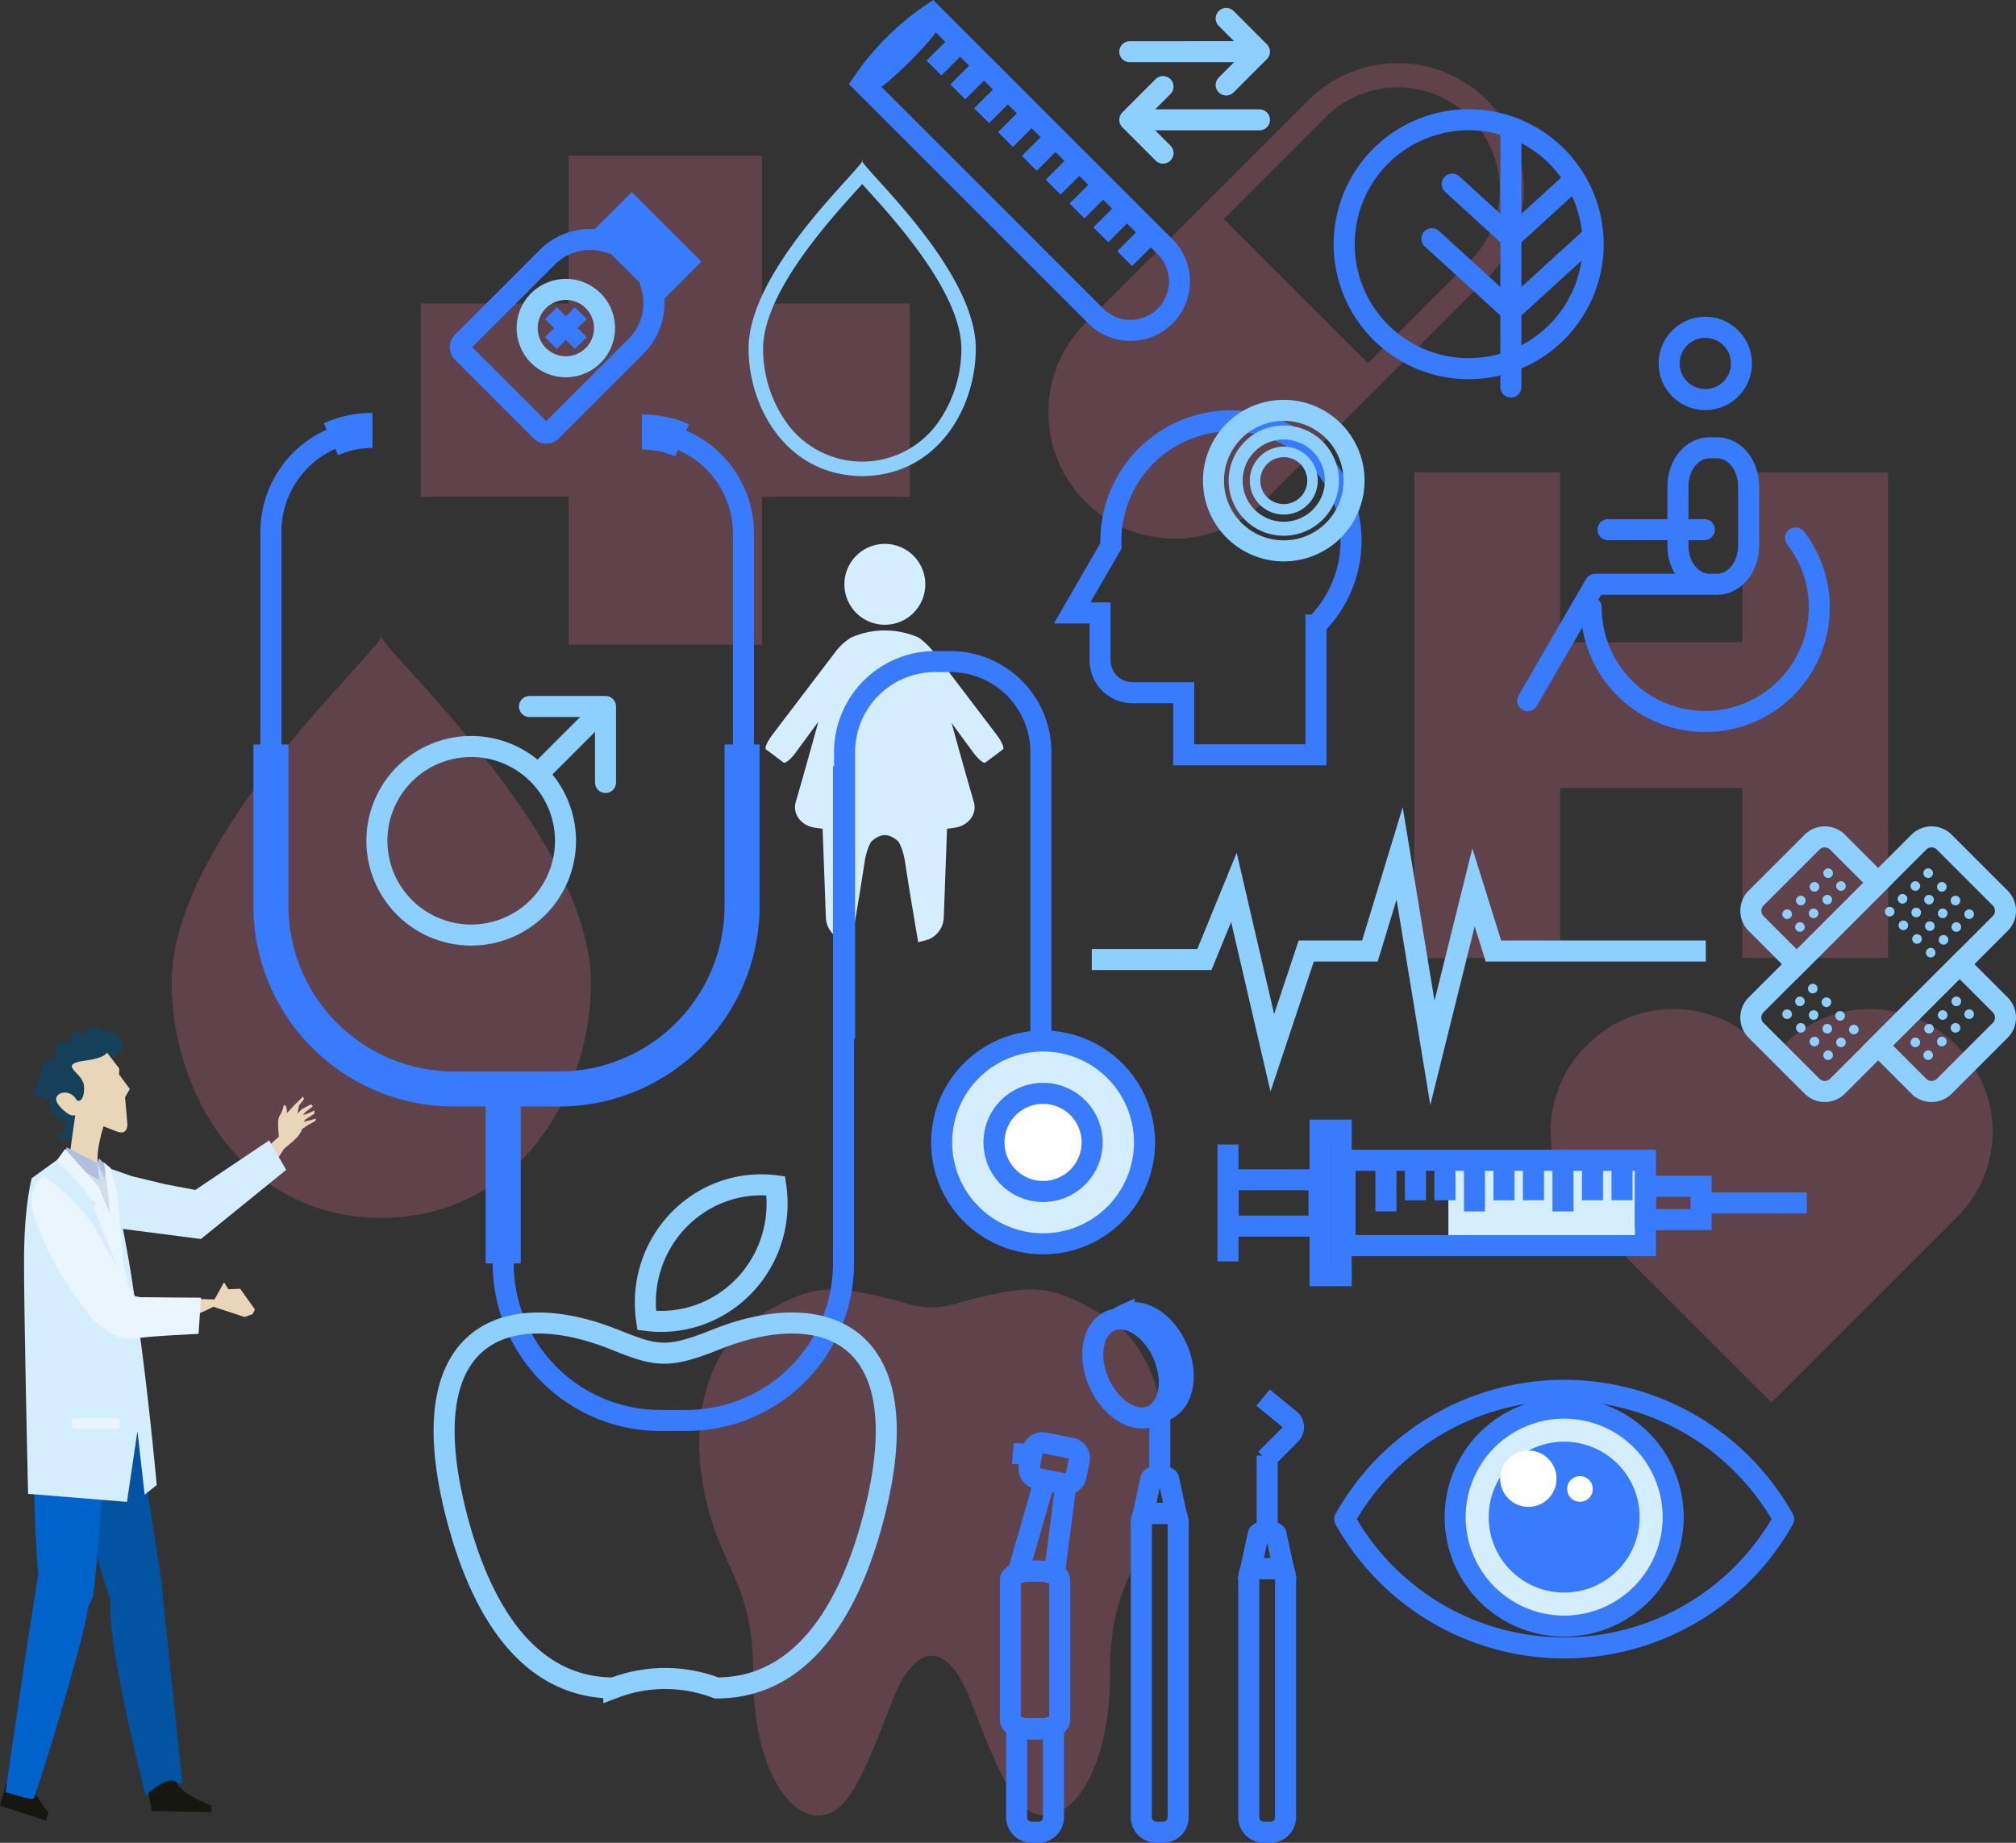 <svg xmlns="http://www.w3.org/2000/svg" width="598.12" height="546.852" viewBox="0 0 598.12 546.852">
  <rect x="0" y="0" width="598.12" height="546.852" fill="#333333" stroke="none"/>
  <g id="Group_208" data-name="Group 208" transform="translate(-3210.325 -2962.684)">
    <g id="Group_202" data-name="Group 202" transform="translate(3261.254 2966.712)">
      <g id="Group_153" data-name="Group 153" transform="translate(176.207 157.377)">
        <path id="Path_696" data-name="Path 696" d="M3608.285,3263.136q-9.2-12.087-18.392-24.171a22.034,22.034,0,0,0-3.76-3.9,4.964,4.964,0,0,0-1.247-.849,24.76,24.76,0,0,0-19.509,0,3.771,3.771,0,0,0-.79.45,17.47,17.47,0,0,0-4.409,4.3q-9.2,12.084-18.382,24.171c-1.544,2.025-2.392,3.984-1.907,4.383,1.75,1.3,3.483,2.6,5.215,3.9.521.365,2.166-1.022,3.656-3.067,2.217-3.014,4.435-6.044,6.652-9.061q-3.248,11.9-6.688,23.755c-1.038,3.394,1.335,6.947,5.391,7.657.848.14,1.715.243,2.553.365q.5,13.279.979,26.579a7.331,7.331,0,0,0,4.5,6.255c1.033.312,2.054.588,3.093.832,1.368-8.055,2.721-16.147,3.969-24.241.4-2.477,1.4-5.213,2.166-5.873,2.7-2.218,4.814-2.218,7.537,0,.753.659,1.739,3.4,2.148,5.873,1.248,8.094,2.6,16.186,3.968,24.241,1.022-.244,2.061-.52,3.083-.832a7.335,7.335,0,0,0,4.5-6.255q.5-13.306.97-26.579,1.289-.183,2.567-.365c4.054-.71,6.424-4.263,5.369-7.657q-3.379-11.646-6.565-23.355c2.113,2.893,4.243,5.768,6.359,8.661,1.507,2.045,3.135,3.432,3.655,3.067q2.6-1.948,5.217-3.9C3610.667,3267.12,3609.809,3265.162,3608.285,3263.136Z" transform="translate(-3539.752 -3206.531)" fill="#d4edff"/>
        <path id="Path_697" data-name="Path 697" d="M3585.664,3218.96a12,12,0,1,0-11.988-11.99A11.99,11.99,0,0,0,3585.664,3218.96Z" transform="translate(-3550.286 -3194.964)" fill="#d4edff"/>
      </g>
      <path id="Path_698" data-name="Path 698" d="M3630.442,3523.122c-15.6-8.781-19.7-9.138-41.531-3.567a24.9,24.9,0,0,1-17.555,0c-21.828-5.571-25.924-5.214-41.529,3.567-13.681,6.984-21.551,27.191-17.641,49.9,4.522,26.259,14.988,28.083,14.988,56.523,0,28.28,10.592,42.4,19.121,42.4s12.813-9.69,22.161-33.913c6.413-16.614,15.919-19.253,23.356,0,9.358,24.223,13.639,33.913,22.164,33.913s19.113-14.124,19.113-42.4c0-28.362,10.422-29.988,14.994-56.523C3652,3550.313,3644.127,3530.106,3630.442,3523.122Z" transform="translate(-3354.674 -3137.227)" fill="#fa769b" opacity="0.23"/>
      <g id="Group_154" data-name="Group 154" transform="translate(409.109 295.403)" opacity="0.23">
        <path id="Path_699" data-name="Path 699" d="M3994.327,3460.713l3.847-3.846a35.837,35.837,0,0,0,0-50.688l-.525-.532a35.849,35.849,0,0,0-50.692,0l-3.851,3.848-3.848-3.848a35.849,35.849,0,0,0-50.688,0l-.533.532a35.847,35.847,0,0,0,0,50.688l3.851,3.846,51.218,51.223Z" transform="translate(-3877.541 -3395.149)" fill="#fa769b"/>
      </g>
      <path id="Path_700" data-name="Path 700" d="M3802.493,3025.479a37.418,37.418,0,0,0-63.877-26.46l-30.223,30.221h0l-36.031,36.029a37.443,37.443,0,0,0,33.819,63.161q1.8-.357,3.544-.885.874-.265,1.73-.57a37.3,37.3,0,0,0,13.83-8.784l36.03-36.03h0l30.22-30.22A37.184,37.184,0,0,0,3802.493,3025.479Zm-46.253,51.609-42.772-42.774,30.222-30.219a30.244,30.244,0,0,1,42.77,42.773Z" transform="translate(-3401.325 -2973.34)" fill="#fa769b" opacity="0.23"/>
      <g id="Group_155" data-name="Group 155" transform="translate(0 184.351)" opacity="0.23">
        <path id="Path_701" data-name="Path 701" d="M3408.575,3337.428c0,31.794-20.476,69.4-62.181,69.742-41.688-.343-62.17-37.948-62.2-69.742-.03-44.836,65.8-101.98,62.2-103.342C3342.766,3235.448,3408.575,3292.593,3408.575,3337.428Z" transform="translate(-3284.19 -3234.086)" fill="#fa769b"/>
      </g>
      <g id="Group_157" data-name="Group 157" transform="translate(204.979)" style="mix-blend-mode: multiply;isolation: isolate">
        <path id="Path_702" data-name="Path 702" d="M3590.782,2976.012a76.628,76.628,0,0,0-9.3,11.268l69.192,69.193a14.545,14.545,0,0,0,20.57-20.57l-69.194-69.191A76.589,76.589,0,0,0,3590.782,2976.012Z" transform="translate(-3581.481 -2966.712)" fill="none" stroke="#387bff" stroke-miterlimit="10" stroke-width="6.241"/>
        <path id="Path_703" data-name="Path 703" d="M3602.562,2967.827c.649.65-3.292,5.646-8.807,11.161s-10.51,9.456-11.161,8.808" transform="translate(-3581.826 -2967.058)" fill="none" stroke="#387bff" stroke-miterlimit="10" stroke-width="6.241"/>
        <g id="Group_156" data-name="Group 156" transform="translate(21.195 8.595)">
          <line id="Line_14" data-name="Line 14" y1="7.562" x2="7.561" fill="none" stroke="#387bff" stroke-miterlimit="10" stroke-width="6.241"/>
          <line id="Line_15" data-name="Line 15" y1="7.563" x2="7.562" transform="translate(7.07 7.071)" fill="none" stroke="#387bff" stroke-miterlimit="10" stroke-width="6.241"/>
          <line id="Line_16" data-name="Line 16" y1="7.562" x2="7.562" transform="translate(14.141 14.141)" fill="none" stroke="#387bff" stroke-miterlimit="10" stroke-width="6.241"/>
          <line id="Line_17" data-name="Line 17" y1="7.564" x2="7.561" transform="translate(21.211 21.212)" fill="none" stroke="#387bff" stroke-miterlimit="10" stroke-width="6.241"/>
          <line id="Line_18" data-name="Line 18" y1="7.563" x2="7.563" transform="translate(28.282 28.282)" fill="none" stroke="#387bff" stroke-miterlimit="10" stroke-width="6.241"/>
          <line id="Line_19" data-name="Line 19" y1="7.564" x2="7.562" transform="translate(35.352 35.352)" fill="none" stroke="#387bff" stroke-miterlimit="10" stroke-width="6.241"/>
          <line id="Line_20" data-name="Line 20" y1="7.56" x2="7.563" transform="translate(42.423 42.425)" fill="none" stroke="#387bff" stroke-miterlimit="10" stroke-width="6.241"/>
          <line id="Line_21" data-name="Line 21" y1="7.564" x2="7.561" transform="translate(49.495 49.494)" fill="none" stroke="#387bff" stroke-miterlimit="10" stroke-width="6.241"/>
          <line id="Line_22" data-name="Line 22" y1="7.561" x2="7.561" transform="translate(56.565 56.565)" fill="none" stroke="#387bff" stroke-miterlimit="10" stroke-width="6.241"/>
        </g>
      </g>
      <g id="Group_158" data-name="Group 158" transform="translate(73.912 42.193)" opacity="0.23">
        <path id="Path_704" data-name="Path 704" d="M3536.483,3071.768h-43.867v-43.862h-57.375v43.862h-43.853v57.369h43.853V3173h57.375v-43.863h43.867Z" transform="translate(-3391.389 -3027.906)" fill="#fa769b"/>
      </g>
      <path id="Path_705" data-name="Path 705" d="M3916.215,3164.117v50.459H3862.15v-50.459H3818.9v144.171h43.252v-50.461h54.064v50.461h43.25V3164.117Z" transform="translate(-3450.223 -3028.008)" fill="#fa769b" opacity="0.23"/>
      <g id="Group_163" data-name="Group 163" transform="translate(248.83 385.532)">
        <g id="Group_159" data-name="Group 159" transform="translate(24.443)">
          <line id="Line_23" data-name="Line 23" x1="0.001" y1="18.407" transform="translate(19.878 29.339)" fill="none" stroke="#387bff" stroke-miterlimit="10" stroke-width="6.241"/>
          <path id="Path_706" data-name="Path 706" d="M3701.462,3539.006c3.406,7.788,1.89,15.972-3.388,18.282s-12.316-2.134-15.723-9.926-1.892-15.977,3.386-18.283S3698.055,3531.212,3701.462,3539.006Z" transform="translate(-3680.532 -3526.676)" fill="none" stroke="#387bff" stroke-miterlimit="10" stroke-width="6.241"/>
          <path id="Path_707" data-name="Path 707" d="M3708.89,3536.406c-3.408-7.789-10.443-12.236-15.72-9.927a7.262,7.262,0,0,0-1.9,1.228c4.9-.492,10.576,3.739,13.529,10.492s2.2,13.787-1.483,17.051a7.258,7.258,0,0,0,2.189-.562C3710.782,3552.381,3712.3,3544.2,3708.89,3536.406Z" transform="translate(-3683.865 -3525.869)" fill="none" stroke="#387bff" stroke-miterlimit="10" stroke-width="6.241"/>
          <path id="Path_708" data-name="Path 708" d="M3706.724,3596.317c-1.106,0-2.086.344-2.192.771q-1.109,5.108-2.212,10.218h9.707q-1.105-5.108-2.209-10.218c-.107-.426-1.09-.771-2.193-.769C3707.324,3596.317,3707.023,3596.319,3706.724,3596.317Z" transform="translate(-3687.297 -3547.744)" fill="none" stroke="#387bff" stroke-miterlimit="10" stroke-width="6.241"/>
          <path id="Path_709" data-name="Path 709" d="M3711.427,3612.255h-9.049a4.45,4.45,0,0,0-.937,2.734v87.4a4.468,4.468,0,0,0,4.468,4.472h1.986a4.471,4.471,0,0,0,4.471-4.471v-87.4A4.448,4.448,0,0,0,3711.427,3612.255Z" transform="translate(-3687.024 -3552.693)" fill="none" stroke="#387bff" stroke-miterlimit="10" stroke-width="6.241"/>
        </g>
        <g id="Group_160" data-name="Group 160" transform="translate(70.725 25.188)">
          <line id="Line_24" data-name="Line 24" x1="0.003" y1="22.528" transform="translate(5.459 17.244)" fill="none" stroke="#387bff" stroke-miterlimit="10" stroke-width="6.241"/>
          <path id="Path_710" data-name="Path 710" d="M3752.94,3620.089c-1.1,0-2.086.34-2.193.767q-1.109,5.115-2.211,10.221h9.709q-1.107-5.111-2.211-10.22c-.107-.424-1.09-.767-2.192-.768Z" transform="translate(-3747.93 -3580.313)" fill="none" stroke="#387bff" stroke-miterlimit="10" stroke-width="6.241"/>
          <path id="Path_711" data-name="Path 711" d="M3753.828,3562.4l8.16,6.669a2.981,2.981,0,0,1,0,4.217l-7.373,7.372" transform="translate(-3749.573 -3562.4)" fill="none" stroke="#387bff" stroke-miterlimit="10" stroke-width="6.241"/>
          <path id="Path_712" data-name="Path 712" d="M3757.641,3636.025h-9.047a4.448,4.448,0,0,0-.937,2.732v71.016a4.468,4.468,0,0,0,4.468,4.471h1.985a4.471,4.471,0,0,0,4.469-4.471v-71.018A4.442,4.442,0,0,0,3757.641,3636.025Z" transform="translate(-3747.657 -3585.261)" fill="none" stroke="#387bff" stroke-miterlimit="10" stroke-width="6.241"/>
        </g>
        <g id="Group_162" data-name="Group 162" transform="translate(0 38.564)">
          <line id="Line_25" data-name="Line 25" x2="5.724" y2="0.51" transform="translate(0.731 3.174)" fill="none" stroke="#387bff" stroke-miterlimit="10" stroke-width="6.241"/>
          <path id="Path_713" data-name="Path 713" d="M3659.73,3681.287c0,1.444-2.686,2.615-6,2.616h-2.659c-3.313,0-6-1.17-5.993-2.616v-41.579c0-1.444,2.68-2.617,5.991-2.615h2.664c3.306,0,5.995,1.171,5.995,2.615Z" transform="translate(-3645.081 -3598.969)" fill="none" stroke="#387bff" stroke-miterlimit="10" stroke-width="6.241"/>
          <path id="Path_714" data-name="Path 714" d="M3667.069,3591.723a2.984,2.984,0,0,1-3.508,2.336l-8.032-1.61a2.98,2.98,0,0,1-2.337-3.508l.95-4.745a2.981,2.981,0,0,1,3.507-2.338l8.032,1.61a2.981,2.981,0,0,1,2.339,3.506Z" transform="translate(-3647.582 -3581.8)" fill="none" stroke="#387bff" stroke-miterlimit="10" stroke-width="6.241"/>
          <g id="Group_161" data-name="Group 161" transform="translate(1.862 11.098)">
            <path id="Path_715" data-name="Path 715" d="M3652.01,3624.921h2.664a10.717,10.717,0,0,1,4.392.841q1.729-13.323,3.465-26.654a2.959,2.959,0,0,1-.532-.05l-5.8-1.162q-3.838,13.356-7.67,26.711a4.536,4.536,0,0,0-.427.948A11.38,11.38,0,0,1,3652.01,3624.921Z" transform="translate(-3647.881 -3597.896)" fill="none" stroke="#387bff" stroke-miterlimit="10" stroke-width="6.241"/>
            <path id="Path_716" data-name="Path 716" d="M3654.572,3704.658h-2.66a11.052,11.052,0,0,1-4.13-.722v26.924a4.468,4.468,0,0,0,4.469,4.47h1.985a4.473,4.473,0,0,0,4.471-4.471v-26.926A11.069,11.069,0,0,1,3654.572,3704.658Z" transform="translate(-3647.781 -3630.822)" fill="none" stroke="#387bff" stroke-miterlimit="10" stroke-width="6.241"/>
          </g>
        </g>
      </g>
      <g id="Group_164" data-name="Group 164" transform="translate(402.31 93.102)">
        <path id="Path_717" data-name="Path 717" d="M3928.552,3112.468a10.723,10.723,0,1,0,10.724-10.725A10.728,10.728,0,0,0,3928.552,3112.468Z" transform="translate(-3886.582 -3101.743)" fill="none" stroke="#387bff" stroke-linecap="round" stroke-linejoin="round" stroke-width="6.241"/>
        <path id="Path_718" data-name="Path 718" d="M3895.029,3213.032a33.835,33.835,0,1,0,67.67,0,33.64,33.64,0,0,0-7.044-20.653" transform="translate(-3876.173 -3129.886)" fill="none" stroke="#387bff" stroke-linecap="round" stroke-linejoin="round" stroke-width="6.241"/>
        <path id="Path_719" data-name="Path 719" d="M3932.346,3182.662c0,6.322,4.169,11.435,9.333,11.435h2.314c5.148,0,9.326-5.114,9.326-11.435v-17.626c0-6.323-4.178-11.437-9.326-11.437h-2.314c-5.164,0-9.333,5.115-9.333,11.437Z" transform="translate(-3887.76 -3117.845)" fill="none" stroke="#387bff" stroke-linecap="round" stroke-linejoin="round" stroke-width="6.241"/>
        <path id="Path_720" data-name="Path 720" d="M3920.107,3212.336H3887.7l-20.017,34.546" transform="translate(-3867.681 -3136.084)" fill="none" stroke="#387bff" stroke-linecap="round" stroke-linejoin="round" stroke-width="6.241"/>
        <line id="Line_26" data-name="Line 26" x1="28.594" transform="translate(23.832 60.047)" fill="none" stroke="#387bff" stroke-linecap="round" stroke-linejoin="round" stroke-width="6.241"/>
      </g>
      <g id="Group_165" data-name="Group 165" transform="translate(267.167 117.749)">
        <path id="Path_721" data-name="Path 721" d="M3754.418,3177.354a35.631,35.631,0,0,0-71.261,0c0,.542.017,1.077.041,1.614l-4.979,8.622-6.542,11.33h8.278v14.066a9.61,9.61,0,0,0,9.608,9.609h15.214v18.416h39.233v-38.489A35.521,35.521,0,0,0,3754.418,3177.354Z" transform="translate(-3671.676 -3138.804)" fill="none" stroke="#387bff" stroke-miterlimit="10" stroke-width="6.241"/>
        <path id="Path_722" data-name="Path 722" d="M3732.489,3158.34a20.85,20.85,0,1,0,20.85-20.851A20.85,20.85,0,0,0,3732.489,3158.34Z" transform="translate(-3690.559 -3137.489)" fill="none" stroke="#8dcfff" stroke-miterlimit="10" stroke-width="6.241" style="mix-blend-mode: multiply;isolation: isolate"/>
        <path id="Path_723" data-name="Path 723" d="M3742.022,3161.3a14.277,14.277,0,1,0,14.277-14.276A14.277,14.277,0,0,0,3742.022,3161.3Z" transform="translate(-3693.52 -3140.45)" fill="none" stroke="#8dcfff" stroke-miterlimit="10" stroke-width="4.161" style="mix-blend-mode: multiply;isolation: isolate"/>
        <path id="Path_724" data-name="Path 724" d="M3750.366,3163.891a8.524,8.524,0,1,0,8.524-8.525A8.525,8.525,0,0,0,3750.366,3163.891Z" transform="translate(-3696.11 -3143.04)" fill="none" stroke="#8dcfff" stroke-miterlimit="10" stroke-width="3.12" style="mix-blend-mode: multiply;isolation: isolate"/>
      </g>
      <g id="Group_167" data-name="Group 167" transform="translate(372.923 33.698)">
        <path id="Path_725" data-name="Path 725" d="M3849.467,3015.586a36.933,36.933,0,1,0,24.406,34.744A36.975,36.975,0,0,0,3849.467,3015.586Z" transform="translate(-3825.059 -3015.586)" fill="none" stroke="#387bff" stroke-linecap="round" stroke-linejoin="round" stroke-width="6.241"/>
        <line id="Line_27" data-name="Line 27" x1="0.001" y2="67.387" transform="translate(24.407)" fill="none" stroke="#387bff" stroke-linecap="round" stroke-linejoin="round" stroke-width="6.241"/>
        <line id="Line_28" data-name="Line 28" x1="0.004" y2="7.492" transform="translate(24.407 69.634)" fill="none" stroke="#387bff" stroke-linecap="round" stroke-linejoin="round" stroke-width="6.241"/>
        <g id="Group_166" data-name="Group 166" transform="translate(0.969 16.914)">
          <line id="Line_29" data-name="Line 29" x1="16.509" y2="15.068" transform="translate(24.333 0.004)" fill="none" stroke="#387bff" stroke-linecap="round" stroke-linejoin="round" stroke-width="6.241"/>
          <line id="Line_30" data-name="Line 30" x1="22.634" y2="20.667" transform="translate(24.249 16.204)" fill="none" stroke="#387bff" stroke-linecap="round" stroke-linejoin="round" stroke-width="6.241"/>
          <line id="Line_31" data-name="Line 31" x2="16.508" y2="15.077" transform="translate(6.038)" fill="none" stroke="#387bff" stroke-linecap="round" stroke-linejoin="round" stroke-width="6.241"/>
          <line id="Line_32" data-name="Line 32" x2="22.626" y2="20.667" transform="translate(0 16.201)" fill="none" stroke="#387bff" stroke-linecap="round" stroke-linejoin="round" stroke-width="6.241"/>
        </g>
      </g>
      <g id="Group_170" data-name="Group 170" transform="translate(29.45 123.694)">
        <g id="Group_168" data-name="Group 168">
          <path id="Path_726" data-name="Path 726" d="M3527.817,3290.655v147.551a46.6,46.6,0,0,1-46.594,46.594h-7.767a46.6,46.6,0,0,1-46.594-46.594v-54.361" transform="translate(-3357.94 -3190.994)" fill="none" stroke="#387bff" stroke-miterlimit="10" stroke-width="6.241"/>
          <path id="Path_727" data-name="Path 727" d="M3573.749,3357.612v-85.124a26.884,26.884,0,0,1,26.885-26.886h4.479a26.883,26.883,0,0,1,26.879,26.886V3358.8" transform="translate(-3403.551 -3177.004)" fill="none" stroke="#387bff" stroke-miterlimit="10" stroke-width="6.241"/>
          <path id="Path_728" data-name="Path 728" d="M3675.7,3439.011a30.093,30.093,0,1,1-30.093-30.094A30.093,30.093,0,0,1,3675.7,3439.011Z" transform="translate(-3416.519 -3227.716)" fill="#d4edff" stroke="#387bff" stroke-miterlimit="10" stroke-width="6.241"/>
          <path id="Path_729" data-name="Path 729" d="M3667.161,3446.006a14.562,14.562,0,1,1-14.562-14.562A14.56,14.56,0,0,1,3667.161,3446.006Z" transform="translate(-3423.514 -3234.71)" fill="#fff" stroke="#387bff" stroke-miterlimit="10" stroke-width="6.241"/>
          <path id="Path_730" data-name="Path 730" d="M3357.024,3146.111a30.121,30.121,0,0,0-30.122,30.125v105.42" transform="translate(-3326.902 -3146.111)" fill="none" stroke="#387bff" stroke-miterlimit="10" stroke-width="6.241"/>
          <path id="Path_731" data-name="Path 731" d="M3486.549,3146.817a30.123,30.123,0,0,1,30.123,30.123v105.424" transform="translate(-3376.474 -3146.33)" fill="none" stroke="#387bff" stroke-miterlimit="10" stroke-width="6.241"/>
        </g>
        <g id="Group_169" data-name="Group 169">
          <line id="Line_33" data-name="Line 33" y1="54.362" transform="translate(68.921 192.851)" fill="none" stroke="#387bff" stroke-miterlimit="10" stroke-width="10.402"/>
          <path id="Path_732" data-name="Path 732" d="M3466.686,3281.273v47.888a54.358,54.358,0,0,1-54.361,54.361h-31.063a54.357,54.357,0,0,1-54.36-54.361v-47.888" transform="translate(-3326.902 -3188.08)" fill="none" stroke="#387bff" stroke-miterlimit="10" stroke-width="10.402"/>
          <path id="Path_733" data-name="Path 733" d="M3365.045,3146.111a30.04,30.04,0,0,0-12.312,2.623" transform="translate(-3334.923 -3146.111)" fill="none" stroke="#387bff" stroke-miterlimit="10" stroke-width="10.402"/>
          <path id="Path_734" data-name="Path 734" d="M3486.549,3146.817a30.052,30.052,0,0,1,11.905,2.444" transform="translate(-3376.474 -3146.33)" fill="none" stroke="#387bff" stroke-miterlimit="10" stroke-width="10.402"/>
        </g>
      </g>
      <path id="Path_735" data-name="Path 735" d="M3680.116,3359.662h33.415l8.754-21.406,11.394,49.107,10.07-30.221h18.885l8.817-28.96,9.73,59.181,12.191-49.107,5.9,18.886h63.014" transform="translate(-3407.129 -3078.953)" fill="none" stroke="#8dcfff" stroke-miterlimit="10" stroke-width="6.241" style="mix-blend-mode: multiply;isolation: isolate"/>
      <g id="Group_172" data-name="Group 172" transform="translate(60.89 205.627)" style="mix-blend-mode: multiply;isolation: isolate">
        <path id="Path_736" data-name="Path 736" d="M3420.264,3290.357a27.977,27.977,0,1,1-39.567,0A27.97,27.97,0,0,1,3420.264,3290.357Z" transform="translate(-3372.502 -3270.289)" fill="none" stroke="#8dcfff" stroke-width="6.241"/>
        <g id="Group_171" data-name="Group 171" transform="translate(48.09 0.44)">
          <line id="Line_34" data-name="Line 34" x1="19.3" y2="19.304" stroke-width="6.241" stroke="#8dcfff" stroke-linecap="round" stroke-linejoin="round" fill="none"/>
        </g>
        <path id="Path_737" data-name="Path 737" d="M3438.168,3264.942h22.552v22.552" transform="translate(-3392.892 -3264.942)" fill="none" stroke="#8dcfff" stroke-linecap="round" stroke-linejoin="round" stroke-width="6.241"/>
      </g>
      <g id="Group_173" data-name="Group 173" transform="translate(348.017 408.561)">
        <path id="Path_738" data-name="Path 738" d="M3854.062,3559.268a74.644,74.644,0,0,0-65.126,38.217,74.594,74.594,0,0,0,130.242,0A74.624,74.624,0,0,0,3854.062,3559.268Z" transform="translate(-3788.936 -3559.268)" fill="none" stroke="#387bff" stroke-linejoin="round" stroke-width="6.241"/>
        <path id="Path_739" data-name="Path 739" d="M3901.16,3599.277a32.341,32.341,0,1,1-32.347-32.339A32.343,32.343,0,0,1,3901.16,3599.277Z" transform="translate(-3803.699 -3561.65)" fill="#d4edff" stroke="#387bff" stroke-linejoin="round" stroke-width="6.241"/>
        <path id="Path_740" data-name="Path 740" d="M3893.89,3605.235a19.108,19.108,0,1,1-19.111-19.11A19.111,19.111,0,0,1,3893.89,3605.235Z" transform="translate(-3809.659 -3567.607)" fill="#387bff" stroke="#387bff" stroke-linejoin="round" stroke-width="6.558"/>
        <path id="Path_741" data-name="Path 741" d="M3872.58,3593.541a8.359,8.359,0,1,1-8.359-8.355A8.355,8.355,0,0,1,3872.58,3593.541Z" transform="translate(-3809.717 -3567.316)" fill="#fff"/>
        <path id="Path_742" data-name="Path 742" d="M3892.276,3600.008a3.8,3.8,0,1,1-3.8-3.8A3.807,3.807,0,0,1,3892.276,3600.008Z" transform="translate(-3818.664 -3570.737)" fill="#fff"/>
      </g>
      <g id="Group_175" data-name="Group 175" transform="translate(313.392 331.357)">
        <rect id="Rectangle_1784" data-name="Rectangle 1784" width="58.458" height="25.309" transform="translate(65.401 8.94)" fill="#d4edff"/>
        <rect id="Rectangle_1785" data-name="Rectangle 1785" width="16.503" height="9.899" transform="translate(123.859 16.645)" fill="none" stroke="#387bff" stroke-miterlimit="10" stroke-width="6.241"/>
        <rect id="Rectangle_1786" data-name="Rectangle 1786" width="89.129" height="25.309" transform="translate(34.73 8.94)" fill="none" stroke="#387bff" stroke-miterlimit="10" stroke-width="6.241"/>
        <rect id="Rectangle_1787" data-name="Rectangle 1787" width="26.958" height="13.755" transform="translate(0.07 14.718)" fill="none" stroke="#387bff" stroke-miterlimit="10" stroke-width="6.241"/>
        <rect id="Rectangle_1788" data-name="Rectangle 1788" width="6.257" height="43.192" transform="translate(27.338)" fill="none" stroke="#387bff" stroke-miterlimit="10" stroke-width="6.241"/>
        <line id="Line_35" data-name="Line 35" y2="34.688" transform="translate(0 4.253)" fill="none" stroke="#387bff" stroke-miterlimit="10" stroke-width="6.241"/>
        <line id="Line_36" data-name="Line 36" x2="32.461" transform="translate(139.262 21.598)" fill="none" stroke="#387bff" stroke-miterlimit="10" stroke-width="6.241"/>
        <g id="Group_174" data-name="Group 174" transform="translate(46.867 7.925)">
          <line id="Line_37" data-name="Line 37" x1="0.001" y1="16.177" fill="none" stroke="#387bff" stroke-miterlimit="10" stroke-width="6.241"/>
          <line id="Line_38" data-name="Line 38" y1="12.875" transform="translate(8.753)" fill="none" stroke="#387bff" stroke-miterlimit="10" stroke-width="6.241"/>
          <line id="Line_39" data-name="Line 39" y1="12.875" transform="translate(17.512)" fill="none" stroke="#387bff" stroke-miterlimit="10" stroke-width="6.241"/>
          <line id="Line_40" data-name="Line 40" x1="0.002" y1="16.177" transform="translate(26.265)" fill="none" stroke="#387bff" stroke-miterlimit="10" stroke-width="6.241"/>
          <line id="Line_41" data-name="Line 41" y1="12.875" x2="0.002" transform="translate(35.02)" fill="none" stroke="#387bff" stroke-miterlimit="10" stroke-width="6.241"/>
          <line id="Line_42" data-name="Line 42" y1="12.875" transform="translate(43.775)" fill="none" stroke="#387bff" stroke-miterlimit="10" stroke-width="6.241"/>
          <line id="Line_43" data-name="Line 43" y1="16.177" x2="0.001" transform="translate(52.53)" fill="none" stroke="#387bff" stroke-miterlimit="10" stroke-width="6.241"/>
          <line id="Line_44" data-name="Line 44" y1="12.875" transform="translate(61.287)" fill="none" stroke="#387bff" stroke-miterlimit="10" stroke-width="6.241"/>
          <line id="Line_45" data-name="Line 45" y1="12.875" transform="translate(70.042)" fill="none" stroke="#387bff" stroke-miterlimit="10" stroke-width="6.241"/>
        </g>
        <path id="Path_743" data-name="Path 743" d="M3832.377,3478.615" transform="translate(-3767.8 -3457.02)" fill="none" stroke="#387bff" stroke-miterlimit="10" stroke-width="6.241"/>
        <path id="Path_744" data-name="Path 744" d="M3787.693,3478.619" transform="translate(-3753.925 -3457.021)" fill="none" stroke="#387bff" stroke-miterlimit="10" stroke-width="6.241"/>
      </g>
      <g id="Group_176" data-name="Group 176" transform="translate(171.17 43.446)" style="mix-blend-mode: multiply;isolation: isolate">
        <path id="Path_745" data-name="Path 745" d="M3566.157,3036.871c.452.5.954,1.059,1.515,1.678,8.345,9.213,27.891,30.793,27.891,47.187a37.777,37.777,0,0,1-7.481,22.67,27.593,27.593,0,0,1-43.835,0,37.836,37.836,0,0,1-7.5-22.672c-.012-16.413,19.562-38,27.919-47.218.549-.606,1.043-1.152,1.488-1.645m0-7.146c-.1.039-.1.167,0,.376.1-.21.106-.337,0-.376Zm0,.376c-1.793,3.681-33.73,32.645-33.714,55.635.018,17.235,11.12,37.618,33.715,37.8,22.606-.185,33.7-20.568,33.7-37.8,0-22.991-31.928-51.955-33.7-55.635Z" transform="translate(-3532.447 -3029.724)" fill="#8dcfff"/>
      </g>
      <g id="Group_195" data-name="Group 195" transform="translate(468.517 244.324)" style="mix-blend-mode: multiply;isolation: isolate">
        <g id="Group_185" data-name="Group 185" transform="translate(0)">
          <path id="Path_746" data-name="Path 746" d="M3989.41,3395.059a5.335,5.335,0,0,1-7.543,0l-16.6-16.6a5.335,5.335,0,0,1,0-7.545l48.286-48.286a5.338,5.338,0,0,1,7.545,0l16.6,16.6a5.337,5.337,0,0,1,0,7.545Z" transform="translate(-3963.704 -3321.067)" fill="none" stroke="#8dcfff" stroke-miterlimit="10" stroke-width="6.241"/>
          <g id="Group_184" data-name="Group 184" transform="translate(9.35 9.351)">
            <g id="Group_177" data-name="Group 177" transform="translate(41.841)">
              <path id="Path_747" data-name="Path 747" d="M4039.372,3334.629a1.422,1.422,0,1,0,1.006.417,1.423,1.423,0,0,0-1.006-.417Z" transform="translate(-4037.949 -3334.629)" fill="#8dcfff"/>
              <path id="Path_748" data-name="Path 748" d="M4045.253,3340.511a1.423,1.423,0,1,0,1.007.417,1.417,1.417,0,0,0-1.007-.417Z" transform="translate(-4039.776 -3336.456)" fill="#8dcfff"/>
              <path id="Path_749" data-name="Path 749" d="M4051.134,3346.392a1.423,1.423,0,1,0,1.006.418,1.42,1.42,0,0,0-1.006-.418Z" transform="translate(-4041.602 -3338.281)" fill="#8dcfff"/>
              <path id="Path_750" data-name="Path 750" d="M4057.016,3352.274a1.422,1.422,0,1,0,1.006.418,1.42,1.42,0,0,0-1.006-.418Z" transform="translate(-4043.428 -3340.108)" fill="#8dcfff"/>
            </g>
            <g id="Group_178" data-name="Group 178" transform="translate(38.038 3.804)">
              <path id="Path_751" data-name="Path 751" d="M4033.855,3340.146a1.422,1.422,0,1,0,1.007.417,1.416,1.416,0,0,0-1.007-.417Z" transform="translate(-4032.432 -3340.146)" fill="#8dcfff"/>
              <path id="Path_752" data-name="Path 752" d="M4039.736,3346.026a1.424,1.424,0,1,0,1.007.418,1.415,1.415,0,0,0-1.007-.418Z" transform="translate(-4034.259 -3341.972)" fill="#8dcfff"/>
              <path id="Path_753" data-name="Path 753" d="M4045.618,3351.907a1.424,1.424,0,1,0,1.007.418,1.416,1.416,0,0,0-1.007-.418Z" transform="translate(-4036.085 -3343.798)" fill="#8dcfff"/>
              <path id="Path_754" data-name="Path 754" d="M4051.5,3357.79a1.423,1.423,0,1,0,1.007.418,1.413,1.413,0,0,0-1.007-.418Z" transform="translate(-4037.911 -3345.625)" fill="#8dcfff"/>
            </g>
            <g id="Group_179" data-name="Group 179" transform="translate(34.233 7.606)">
              <path id="Path_755" data-name="Path 755" d="M4028.338,3345.661a1.425,1.425,0,1,0,1.007.419,1.417,1.417,0,0,0-1.007-.419Z" transform="translate(-4026.915 -3345.661)" fill="#8dcfff"/>
              <path id="Path_756" data-name="Path 756" d="M4034.22,3351.542a1.424,1.424,0,1,0,1.006.417,1.418,1.418,0,0,0-1.006-.417Z" transform="translate(-4028.741 -3347.487)" fill="#8dcfff"/>
              <path id="Path_757" data-name="Path 757" d="M4040.1,3357.424a1.422,1.422,0,1,0,1.007.417,1.422,1.422,0,0,0-1.007-.417Z" transform="translate(-4030.567 -3349.314)" fill="#8dcfff"/>
              <path id="Path_758" data-name="Path 758" d="M4045.984,3363.307a1.422,1.422,0,1,0,1.005.417,1.423,1.423,0,0,0-1.005-.417Z" transform="translate(-4032.394 -3351.14)" fill="#8dcfff"/>
            </g>
            <g id="Group_180" data-name="Group 180" transform="translate(30.43 11.411)">
              <path id="Path_759" data-name="Path 759" d="M4022.823,3351.179a1.421,1.421,0,1,0,1.006.417,1.418,1.418,0,0,0-1.006-.417Z" transform="translate(-4021.399 -3351.179)" fill="#8dcfff"/>
              <path id="Path_760" data-name="Path 760" d="M4028.7,3357.06a1.423,1.423,0,1,0,1.006.417,1.42,1.42,0,0,0-1.006-.417Z" transform="translate(-4023.226 -3353.005)" fill="#8dcfff"/>
              <path id="Path_761" data-name="Path 761" d="M4034.585,3362.942a1.423,1.423,0,1,0,1.006.418,1.42,1.42,0,0,0-1.006-.418Z" transform="translate(-4025.052 -3354.832)" fill="#8dcfff"/>
              <path id="Path_762" data-name="Path 762" d="M4040.466,3368.824a1.423,1.423,0,1,0,1.006.417,1.421,1.421,0,0,0-1.006-.417Z" transform="translate(-4026.878 -3356.658)" fill="#8dcfff"/>
            </g>
            <g id="Group_181" data-name="Group 181" transform="translate(7.608 34.233)">
              <path id="Path_763" data-name="Path 763" d="M3989.722,3384.278a1.424,1.424,0,1,0,1.007.418,1.416,1.416,0,0,0-1.007-.418Z" transform="translate(-3988.299 -3384.278)" fill="#8dcfff"/>
              <path id="Path_764" data-name="Path 764" d="M3995.6,3390.16a1.423,1.423,0,1,0,1.007.419,1.416,1.416,0,0,0-1.007-.419Z" transform="translate(-3990.125 -3386.104)" fill="#8dcfff"/>
              <path id="Path_765" data-name="Path 765" d="M4001.485,3396.041a1.423,1.423,0,1,0,1.007.418,1.416,1.416,0,0,0-1.007-.418Z" transform="translate(-3991.952 -3387.931)" fill="#8dcfff"/>
              <path id="Path_766" data-name="Path 766" d="M4007.367,3401.924a1.422,1.422,0,1,0,1.007.417,1.422,1.422,0,0,0-1.007-.417Z" transform="translate(-3993.778 -3389.758)" fill="#8dcfff"/>
            </g>
            <g id="Group_182" data-name="Group 182" transform="translate(3.805 38.037)">
              <path id="Path_767" data-name="Path 767" d="M3984.205,3389.8a1.422,1.422,0,1,0,1.006.417,1.414,1.414,0,0,0-1.006-.417Z" transform="translate(-3982.784 -3389.796)" fill="#8dcfff"/>
              <path id="Path_768" data-name="Path 768" d="M3990.087,3395.677a1.423,1.423,0,1,0,1.006.417,1.419,1.419,0,0,0-1.006-.417Z" transform="translate(-3984.609 -3391.622)" fill="#8dcfff"/>
              <path id="Path_769" data-name="Path 769" d="M3995.969,3401.558a1.423,1.423,0,1,0,1.006.417,1.419,1.419,0,0,0-1.006-.417Z" transform="translate(-3986.436 -3393.448)" fill="#8dcfff"/>
              <path id="Path_770" data-name="Path 770" d="M4001.85,3407.441a1.422,1.422,0,1,0,1.007.417,1.418,1.418,0,0,0-1.007-.417Z" transform="translate(-3988.262 -3395.275)" fill="#8dcfff"/>
            </g>
            <g id="Group_183" data-name="Group 183" transform="translate(0 41.84)">
              <path id="Path_771" data-name="Path 771" d="M3978.688,3395.312a1.423,1.423,0,1,0,1.007.417,1.417,1.417,0,0,0-1.007-.417Z" transform="translate(-3977.265 -3395.312)" fill="#8dcfff"/>
              <path id="Path_772" data-name="Path 772" d="M3984.571,3401.192a1.424,1.424,0,1,0,1.006.418,1.421,1.421,0,0,0-1.006-.418Z" transform="translate(-3979.092 -3397.138)" fill="#8dcfff"/>
              <path id="Path_773" data-name="Path 773" d="M3990.452,3407.074a1.423,1.423,0,1,0,1.007.417,1.419,1.419,0,0,0-1.007-.417Z" transform="translate(-3980.918 -3398.965)" fill="#8dcfff"/>
              <path id="Path_774" data-name="Path 774" d="M3996.334,3412.957a1.422,1.422,0,1,0,1,.417,1.423,1.423,0,0,0-1-.417Z" transform="translate(-3982.744 -3400.791)" fill="#8dcfff"/>
            </g>
          </g>
        </g>
        <g id="Group_194" data-name="Group 194">
          <g id="Group_192" data-name="Group 192" transform="translate(9.351 9.35)">
            <g id="Group_186" data-name="Group 186" transform="translate(41.841 41.841)">
              <path id="Path_775" data-name="Path 775" d="M4057.018,3395.312a1.422,1.422,0,1,0,1.006.417,1.422,1.422,0,0,0-1.006-.417Z" transform="translate(-4043.429 -3395.312)" fill="#8dcfff"/>
              <path id="Path_776" data-name="Path 776" d="M4051.136,3401.192a1.424,1.424,0,1,0,1.006.418,1.417,1.417,0,0,0-1.006-.418Z" transform="translate(-4041.603 -3397.138)" fill="#8dcfff"/>
              <path id="Path_777" data-name="Path 777" d="M4045.255,3407.074a1.423,1.423,0,1,0,1.005.417,1.417,1.417,0,0,0-1.005-.417Z" transform="translate(-4039.776 -3398.965)" fill="#8dcfff"/>
              <path id="Path_778" data-name="Path 778" d="M4039.372,3412.957a1.422,1.422,0,1,0,1.008.417,1.413,1.413,0,0,0-1.008-.417Z" transform="translate(-4037.95 -3400.791)" fill="#8dcfff"/>
            </g>
            <g id="Group_187" data-name="Group 187" transform="translate(38.037 38.038)">
              <path id="Path_779" data-name="Path 779" d="M4051.5,3389.8a1.422,1.422,0,1,0,1,.417,1.421,1.421,0,0,0-1-.417Z" transform="translate(-4037.912 -3389.796)" fill="#8dcfff"/>
              <path id="Path_780" data-name="Path 780" d="M4045.62,3395.677a1.423,1.423,0,1,0,1.005.417,1.418,1.418,0,0,0-1.005-.417Z" transform="translate(-4036.086 -3391.622)" fill="#8dcfff"/>
              <path id="Path_781" data-name="Path 781" d="M4039.739,3401.558a1.423,1.423,0,1,0,1,.417,1.42,1.42,0,0,0-1-.417Z" transform="translate(-4034.26 -3393.448)" fill="#8dcfff"/>
              <path id="Path_782" data-name="Path 782" d="M4033.856,3407.441a1.422,1.422,0,1,0,1.006.417,1.414,1.414,0,0,0-1.006-.417Z" transform="translate(-4032.433 -3395.275)" fill="#8dcfff"/>
            </g>
            <g id="Group_188" data-name="Group 188" transform="translate(34.234 34.233)">
              <path id="Path_783" data-name="Path 783" d="M4045.984,3384.278a1.423,1.423,0,1,0,1.005.417,1.422,1.422,0,0,0-1.005-.417Z" transform="translate(-4032.396 -3384.278)" fill="#8dcfff"/>
              <path id="Path_784" data-name="Path 784" d="M4040.1,3390.159a1.423,1.423,0,1,0,1.005.416,1.419,1.419,0,0,0-1.005-.416Z" transform="translate(-4030.569 -3386.104)" fill="#8dcfff"/>
              <path id="Path_785" data-name="Path 785" d="M4034.221,3396.04a1.423,1.423,0,1,0,1.005.417,1.416,1.416,0,0,0-1.005-.417Z" transform="translate(-4028.743 -3387.93)" fill="#8dcfff"/>
              <path id="Path_786" data-name="Path 786" d="M4028.34,3401.921a1.423,1.423,0,1,0,1.006.417,1.417,1.417,0,0,0-1.006-.417Z" transform="translate(-4026.917 -3389.756)" fill="#8dcfff"/>
            </g>
            <g id="Group_189" data-name="Group 189" transform="translate(7.609 7.607)">
              <path id="Path_787" data-name="Path 787" d="M4007.368,3345.661a1.423,1.423,0,1,0,1.005.418,1.416,1.416,0,0,0-1.005-.418Z" transform="translate(-3993.78 -3345.661)" fill="#8dcfff"/>
              <path id="Path_788" data-name="Path 788" d="M4001.487,3351.542a1.423,1.423,0,1,0,1.006.417,1.417,1.417,0,0,0-1.006-.417Z" transform="translate(-3991.954 -3347.487)" fill="#8dcfff"/>
              <path id="Path_789" data-name="Path 789" d="M3995.6,3357.423a1.422,1.422,0,1,0,1.006.417,1.423,1.423,0,0,0-1.006-.417Z" transform="translate(-3990.127 -3349.313)" fill="#8dcfff"/>
              <path id="Path_790" data-name="Path 790" d="M3989.724,3363.306a1.422,1.422,0,1,0,1.006.417,1.416,1.416,0,0,0-1.006-.417Z" transform="translate(-3988.302 -3351.14)" fill="#8dcfff"/>
            </g>
            <g id="Group_190" data-name="Group 190" transform="translate(3.804 3.805)">
              <path id="Path_791" data-name="Path 791" d="M4001.851,3340.146a1.422,1.422,0,1,0,1.007.416,1.417,1.417,0,0,0-1.007-.416Z" transform="translate(-3988.262 -3340.146)" fill="#8dcfff"/>
              <path id="Path_792" data-name="Path 792" d="M3995.97,3346.026a1.423,1.423,0,1,0,1.005.417,1.421,1.421,0,0,0-1.005-.417Z" transform="translate(-3986.436 -3341.972)" fill="#8dcfff"/>
              <path id="Path_793" data-name="Path 793" d="M3990.089,3351.907a1.424,1.424,0,1,0,1,.417,1.421,1.421,0,0,0-1-.417Z" transform="translate(-3984.61 -3343.798)" fill="#8dcfff"/>
              <path id="Path_794" data-name="Path 794" d="M3984.207,3357.79a1.423,1.423,0,1,0,1,.417,1.415,1.415,0,0,0-1-.417Z" transform="translate(-3982.784 -3345.625)" fill="#8dcfff"/>
            </g>
            <g id="Group_191" data-name="Group 191">
              <path id="Path_795" data-name="Path 795" d="M3996.335,3334.628a1.424,1.424,0,1,0,1,.417,1.422,1.422,0,0,0-1-.417Z" transform="translate(-3982.745 -3334.628)" fill="#8dcfff"/>
              <path id="Path_796" data-name="Path 796" d="M3990.452,3340.51a1.423,1.423,0,1,0,1.007.416,1.419,1.419,0,0,0-1.007-.416Z" transform="translate(-3980.918 -3336.455)" fill="#8dcfff"/>
              <path id="Path_797" data-name="Path 797" d="M3984.571,3346.392a1.422,1.422,0,1,0,1.006.416,1.423,1.423,0,0,0-1.006-.416Z" transform="translate(-3979.092 -3338.281)" fill="#8dcfff"/>
              <path id="Path_798" data-name="Path 798" d="M3978.688,3352.274a1.422,1.422,0,1,0,1.007.416,1.421,1.421,0,0,0-1.007-.416Z" transform="translate(-3977.266 -3340.107)" fill="#8dcfff"/>
            </g>
          </g>
          <g id="Group_193" data-name="Group 193">
            <path id="Path_799" data-name="Path 799" d="M3977.337,3358.844l24.144-24.144-12.071-12.072a5.335,5.335,0,0,0-7.543,0l-16.6,16.6a5.335,5.335,0,0,0,0,7.545Z" transform="translate(-3963.704 -3321.067)" fill="none" stroke="#8dcfff" stroke-miterlimit="10" stroke-width="6.241"/>
            <path id="Path_800" data-name="Path 800" d="M4042.637,3375.857,4018.494,3400l12.071,12.072a5.339,5.339,0,0,0,7.546,0l16.6-16.6a5.337,5.337,0,0,0,0-7.545Z" transform="translate(-3980.717 -3338.08)" fill="none" stroke="#8dcfff" stroke-miterlimit="10" stroke-width="6.241"/>
          </g>
        </g>
      </g>
      <g id="Group_198" data-name="Group 198" transform="translate(85.636 57.38)">
        <path id="Path_801" data-name="Path 801" d="M3465.119,3077.731l1.006-1.005-13.185-13.186-1.006,1.006a17.921,17.921,0,0,0-17.715,4.53l-20.807,20.808-1.168,1.168-3.228,3.228a2.131,2.131,0,0,0,0,3.013l23.356,23.355a2.131,2.131,0,0,0,3.015,0l3.227-3.227,1.168-1.169,20.807-20.807A17.923,17.923,0,0,0,3465.119,3077.731Z" transform="translate(-3408.392 -3054.158)" fill="none" stroke="#387bff" stroke-miterlimit="10" stroke-width="6.241"/>
        <path id="Path_802" data-name="Path 802" d="M3487.207,3073.895h0l-16.228-16.227h0l7.733-7.734h0l16.228,16.228h0Z" transform="translate(-3427.826 -3049.933)" fill="none" stroke="#387bff" stroke-miterlimit="10" stroke-width="6.241"/>
        <g id="Group_196" data-name="Group 196" transform="translate(45.752 1.458)">
          <line id="Line_46" data-name="Line 46" x1="6.594" y2="6.592" fill="none" stroke="#387bff" stroke-miterlimit="10" stroke-width="6.241"/>
          <line id="Line_47" data-name="Line 47" x1="6.593" y2="6.593" transform="translate(1.902 1.902)" fill="none" stroke="#387bff" stroke-miterlimit="10" stroke-width="6.241"/>
          <line id="Line_48" data-name="Line 48" x1="6.592" y2="6.592" transform="translate(3.804 3.804)" fill="none" stroke="#387bff" stroke-miterlimit="10" stroke-width="6.241"/>
          <line id="Line_49" data-name="Line 49" x1="6.593" y2="6.592" transform="translate(5.705 5.705)" fill="none" stroke="#387bff" stroke-miterlimit="10" stroke-width="6.241"/>
          <line id="Line_50" data-name="Line 50" x1="6.593" y2="6.593" transform="translate(7.607 7.606)" fill="none" stroke="#387bff" stroke-miterlimit="10" stroke-width="6.241"/>
          <line id="Line_51" data-name="Line 51" x1="6.592" y2="6.593" transform="translate(9.509 9.508)" fill="none" stroke="#387bff" stroke-miterlimit="10" stroke-width="6.241"/>
          <line id="Line_52" data-name="Line 52" x1="6.593" y2="6.592" transform="translate(11.411 11.411)" fill="none" stroke="#387bff" stroke-miterlimit="10" stroke-width="6.241"/>
          <line id="Line_53" data-name="Line 53" x1="6.592" y2="6.593" transform="translate(13.313 13.312)" fill="none" stroke="#387bff" stroke-miterlimit="10" stroke-width="6.241"/>
        </g>
        <path id="Path_803" data-name="Path 803" stroke="#8dcfff" d="M3456.75,3105.025a11.475,11.475,0,1,1,0-16.227A11.475,11.475,0,0,1,3456.75,3105.025Z" fill="none" transform="translate(-3417.324 -3060.958)" stroke-linecap="round" stroke-linejoin="round" stroke-width="6.241" style="mix-blend-mode: multiply;isolation: isolate"/>
        <g id="Group_197" data-name="Group 197" transform="translate(25.118 29.763)">
          <path id="Path_804" data-name="Path 804" d="M3453.7,3093.1l-2.683,2.684-2.683-2.684-3.509,3.509,2.683,2.683-2.682,2.683,3.508,3.508,2.682-2.682,2.683,2.682,3.51-3.509-2.683-2.683,2.683-2.684-3.509-3.508Z" transform="translate(-3444.822 -3093.1)" fill="#387bff"/>
        </g>
      </g>
      <g id="Group_199" data-name="Group 199" transform="translate(80.834 347.576)" style="mix-blend-mode: multiply;isolation: isolate">
        <path id="Path_805" data-name="Path 805" d="M3482.244,3535.136c-14.817,5.915-17.82,5.037-30.471,0-30.879-12.359-60.736-3.09-46.841,51.73,7.032,27.7,20.969,51.73,46.841,51.73a42.706,42.706,0,0,1,30.471,0c25.891,0,39.83-24.026,46.856-51.73C3543,3532.046,3513.14,3522.777,3482.244,3535.136Z" transform="translate(-3401.427 -3489.287)" fill="none" stroke="#8dcfff" stroke-miterlimit="10" stroke-width="6.241"/>
        <path id="Path_806" data-name="Path 806" d="M3488.016,3505.781a35.871,35.871,0,0,0,.391,5.281,34.532,34.532,0,0,0,4.271.277c19.012,0,34.424-15.653,34.424-34.962a35.713,35.713,0,0,0-.391-5.281,34.127,34.127,0,0,0-4.27-.277C3503.428,3470.818,3488.016,3486.472,3488.016,3505.781Z" transform="translate(-3428.314 -3470.818)" fill="none" stroke="#8dcfff" stroke-miterlimit="10" stroke-width="6.241" style="mix-blend-mode: multiply;isolation: isolate"/>
      </g>
      <g id="Group_200" data-name="Group 200" transform="translate(284.262 21.66)" style="mix-blend-mode: multiply;isolation: isolate">
        <path id="Path_807" data-name="Path 807" d="M3706.337,2998.127,3696.47,3008l9.868,9.871" transform="translate(-3696.47 -2998.127)" fill="none" stroke="#8dcfff" stroke-linecap="round" stroke-linejoin="round" stroke-width="6.241"/>
        <line id="Line_54" data-name="Line 54" y1="0.004" x2="35.784" transform="translate(2.682 9.872)" fill="none" stroke="#8dcfff" stroke-linecap="round" stroke-linejoin="round" stroke-width="6.241"/>
      </g>
      <g id="Group_201" data-name="Group 201" transform="translate(284.262 1.446)" style="mix-blend-mode: multiply;isolation: isolate">
        <path id="Path_808" data-name="Path 808" d="M3737.948,2988.555l9.867-9.876-9.867-9.87" transform="translate(-3709.349 -2968.809)" fill="none" stroke="#8dcfff" stroke-linecap="round" stroke-linejoin="round" stroke-width="6.241"/>
        <line id="Line_55" data-name="Line 55" x1="35.785" y2="0.004" transform="translate(0 9.87)" fill="none" stroke="#8dcfff" stroke-linecap="round" stroke-linejoin="round" stroke-width="6.241"/>
      </g>
    </g>
    <g id="Group_207" data-name="Group 207" transform="translate(3210.325 3267.416)">
      <g id="Group_203" data-name="Group 203" transform="translate(9.985)">
        <path id="Path_809" data-name="Path 809" d="M3236.849,3413.512s6.448.545,8.462-1.908-3.9-1.656-1.232.116,8.628-1.415,7.035-4.393-4.1-4.256-6.517-2.512-.438,2.729.473,1.027-2.767-5.844-5.863.063-1.422,6.361-.365,2.45-1.42-6.381-3.264-1.783.991,6.865,1.7,4.808-5.318-6.387-5.779-2.463-.832,8.62,2.151,8.675-3.981-10.219-6.706-1.813,2.767,5.845,2.979,3.955-10.036,1.633-2.085,4.383,4.962-.608,5.629-2.526-6.693,3.137-2.7,7.215,7.8,3.308,7-.953-5.3-2.033-3.856,1.505-.774,5.637-1.624,6.006,5.488,2.985,6.714-.433S3241.915,3414.734,3236.849,3413.512Z" transform="translate(-3224.807 -3402.839)" fill="#163f59"/>
        <path id="Path_810" data-name="Path 810" d="M3249.539,3413.856l3.663,4.738-.034,1.789,3.183,4.311-1.417,2.463.663,7.525s.554,4.047-3.243,2.569l-3.8-1.477s-3.2,10.094-.99,11.893,3.78,3.842,2.879,4.957c-.82,1.017-2.99.273-5.219.026-3.968-.439-6.6.312-8.3.393-1.23.059.474-.681.812-3.219.333-2.513,2.422-17.371,2.422-17.371a2.235,2.235,0,0,1-1.613-.135c-.94-.4-5.16-3.644-3.757-5.513s4.48-1.038,5.5.737,2.882-.12,2.428-3.99-8.182-6.134.633-7.325C3249.261,3415.429,3249.539,3413.856,3249.539,3413.856Z" transform="translate(-3227.818 -3406.26)" fill="#e9d6b8"/>
      </g>
      <g id="Group_206" data-name="Group 206" transform="translate(23.003 20.687)">
        <path id="Path_811" data-name="Path 811" d="M3303.106,3466.634l20.252-18.523s1.347,1.627.839,3.115c-1.389,4.031-7.018,10.054-10.172,13.467a65.183,65.183,0,0,1-9.84,8.411Z" transform="translate(-3262.137 -3437.583)" fill="#e9d6b8"/>
        <g id="Group_205" data-name="Group 205" transform="translate(58.654)">
          <g id="Group_204" data-name="Group 204" transform="translate(1.119)">
            <path id="Path_812" data-name="Path 812" d="M3331.855,3450.525l2.557-2.175a11.516,11.516,0,0,0,2.318-2.6c1.053-1.628.452-3.2-.911-4.5a5,5,0,0,0-2.392-1.447s-2.2.976-1.925,2.945-1.705,6.316-.952,6.631A3.437,3.437,0,0,1,3331.855,3450.525Z" transform="translate(-3330.38 -3435.002)" fill="#e9d6b8"/>
            <path id="Path_813" data-name="Path 813" d="M3333.427,3438.029l2.544-2.744,2.483-2.443.316.717-1.52,1.979-.811,4.138-1-.55Z" transform="translate(-3331.326 -3432.842)" fill="#e9d6b8"/>
            <path id="Path_814" data-name="Path 814" d="M3339.031,3437.582l2.736-1.43.5.6-2.443,1.9-1.77,2.785-1.709-1.282Z" transform="translate(-3332.23 -3433.87)" fill="#e9d6b8"/>
            <path id="Path_815" data-name="Path 815" d="M3343.46,3438.82l-2.252,1-1.586.458-1.093,1.458,1.018,1.45,1.129-1.607,2.74-1.825Z" transform="translate(-3332.91 -3434.698)" fill="#e9d6b8"/>
            <path id="Path_816" data-name="Path 816" d="M3344.147,3442.329l-4.3,1.1-.705,1.086.639,1.033,1.748-1.211,2.315-1.3Z" transform="translate(-3333.099 -3435.788)" fill="#e9d6b8"/>
          </g>
          <path id="Path_817" data-name="Path 817" d="M3328.774,3449.458a4.523,4.523,0,0,0,1.088-3.518s-.632-5.259.139-6.127a9.1,9.1,0,0,0,1.254-3.113s.658-.839.94,1.289a8.813,8.813,0,0,1-.081,2.634s1.422,2.869,1.313,3.8c-.216,1.916-3.669,5.287-3.669,5.287S3328.6,3449.64,3328.774,3449.458Z" transform="translate(-3328.756 -3433.99)" fill="#e9d6b8"/>
        </g>
        <path id="Path_818" data-name="Path 818" d="M3260.422,3462.472l9.387,2.263,8.827,1.669,21.893-14.7,5.066,8.738-25.289,20.518-29.584-3.817a62.142,62.142,0,0,1-6.918-15.984C3242.156,3454.8,3258.555,3462.208,3260.422,3462.472Z" transform="translate(-3243.688 -3438.698)" fill="#d4edff"/>
      </g>
      <path id="Path_819" data-name="Path 819" d="M3269.4,3519.215l25.384.75s-18.811,11.323-25.643,5.613S3269.4,3519.215,3269.4,3519.215Z" transform="translate(-3227.667 -3438.975)" fill="#e9d6b8"/>
      <path id="Path_820" data-name="Path 820" d="M3224.751,3736.982l-.8,2.454-13.626-4.447,1.83-6.688,8.3,2.407S3223.569,3736.209,3224.751,3736.982Z" transform="translate(-3210.325 -3503.898)" fill="#161711"/>
      <path id="Path_821" data-name="Path 821" d="M3237.091,3554.609s6.517,42.62,13.859,61.42c6.5,16.659,14.951-4.652,14.951-4.652l-11-71.51-20.587-2S3232.886,3538.356,3237.091,3554.609Z" transform="translate(-3217.702 -3444.765)" fill="#0253a2"/>
      <path id="Path_822" data-name="Path 822" d="M3247.729,3542.03l1.955,27.429-3.618,2.029s-2.932,40.624-3.654,42.666c-4.115,11.69-13.97,4.414-15.251.459s-2.939-33.04-2.034-54.218l.9-21.183Z" transform="translate(-3214.84 -3445.184)" fill="#0063cb"/>
      <path id="Path_823" data-name="Path 823" d="M3238.613,3634.592s-.084,7.433-3.516,20.7c-2.176,8.406-8.372,30.565-13.921,46.836-.342,1-8.466-1.771-8.466-1.771s7.917-55.238,9.984-65.806C3223.317,3631.368,3233.765,3625.544,3238.613,3634.592Z" transform="translate(-3211.065 -3473.298)" fill="#0063cb"/>
      <path id="Path_824" data-name="Path 824" d="M3243.231,3459.535l-1.056,1.016-7.845-4.528-11.385,8.25s-2.163,7.675-2.273,23.036c-.114,15.4,1.193,70.619,1.193,70.619l29.344,2.386,3.1-21,2.147,18.848,3.579-2.863S3252.1,3466.474,3243.231,3459.535Z" transform="translate(-3213.535 -3419.353)" fill="#d4edff"/>
      <path id="Path_825" data-name="Path 825" d="M3269.82,3641.638s-2.41.732-10.031.838c-7.593.114,8.479,61.541,8.479,61.541l10.864-3.732-6.458-61.634Z" transform="translate(-3225.052 -3476.061)" fill="#0253a2"/>
      <path id="Path_826" data-name="Path 826" d="M3274.235,3730.861l.909,5.375,5.457.117,5.118.107,7.165.151.041-1.966s-8.464-3.131-10.1-6.443S3274.235,3730.861,3274.235,3730.861Z" transform="translate(-3230.17 -3503.557)" fill="#161711"/>
      <path id="Path_827" data-name="Path 827" d="M3313.469,3522.214l-2.428.851-9.972-3.285,3.9-7.011,1.307,2.065,3.483-.139,4.377,6.122Z" transform="translate(-3238.502 -3436.973)" fill="#e9d6b8"/>
      <path id="Path_828" data-name="Path 828" d="M3247.232,3461.694l3.952-.577,4.068,5,.568,14.657-4.294-7.633-5.249-8.351Z" transform="translate(-3221.489 -3420.935)" fill="#d1dbea"/>
      <path id="Path_829" data-name="Path 829" d="M3247.57,3459.4l.538,5.01-10.924-6.132,1.261-3.59Z" transform="translate(-3218.665 -3418.938)" fill="#b0bfde"/>
      <path id="Path_830" data-name="Path 830" d="M3252.785,3459.445l-.538,1.432,2.147,4.653.179-4.115Z" transform="translate(-3223.343 -3420.415)" fill="#b0bfde"/>
      <path id="Path_831" data-name="Path 831" d="M3237.245,3455.38l10.02,11.213,5.01,12.4,5.01,22.9-11.69-29.344,1.194-.956-1.908-1.192a64.079,64.079,0,0,0-6.919-8.35c-3.1-2.862-3.1-3.34-3.1-3.34Z" transform="translate(-3217.943 -3419.153)" fill="#e9f6ff"/>
      <path id="Path_832" data-name="Path 832" d="M3227.7,3467.146s-5.926,3.049-3.081,11.854c4.841,15.008,14.955,27.373,16.858,29.847s8.263,7.62,12.989,6.488c2.981-.714,18.967-1.428,18.967-1.428l.715-10.737-17.885-.123-1.742-.329s-6.146-9.749-11.28-19.244S3227.7,3467.146,3227.7,3467.146Z" transform="translate(-3214.522 -3422.807)" fill="#e9f6ff"/>
      <path id="Path_833" data-name="Path 833" d="M3256.726,3477.139s-1.151-15.118-2.008-16.028,2.245,1.714,2.245,1.714l.864,3.235,1.046,3.923,2.148,24.334Z" transform="translate(-3224.063 -3420.873)" fill="#e9f6ff"/>
      <rect id="Rectangle_1789" data-name="Rectangle 1789" width="13.956" height="3.041" transform="translate(21.39 116.15)" fill="#e9f6ff"/>
    </g>
  </g>
</svg>
